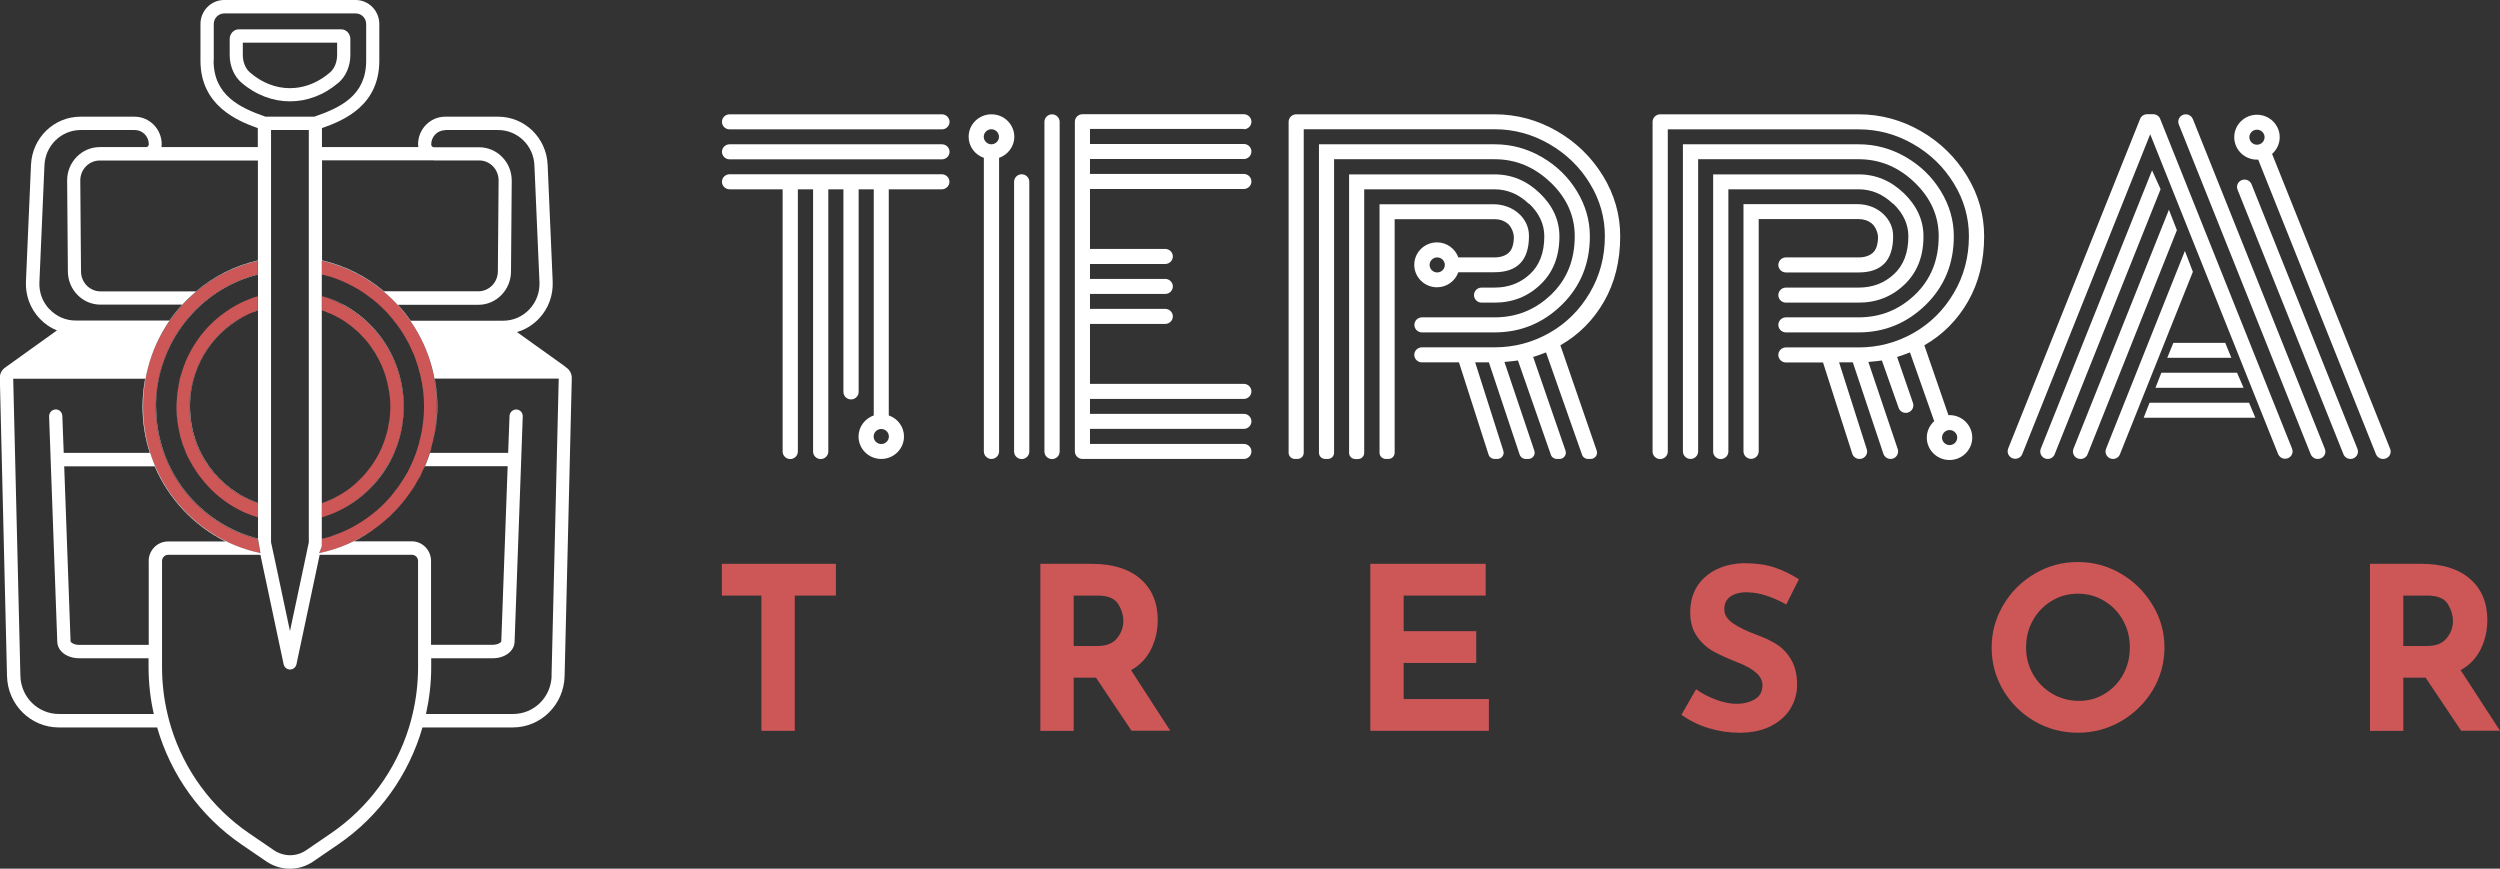<svg width="236" height="82" viewBox="0 0 236 82" fill="none" xmlns="http://www.w3.org/2000/svg">
<rect x="0" y="0" width="236" height="82" fill="#333333" stroke="none"/>
<path d="M88.919 10.792H68.872C68.477 10.792 68.153 11.112 68.153 11.502C68.153 11.892 68.477 12.212 68.872 12.212H88.919C89.314 12.212 89.638 11.892 89.638 11.502C89.638 11.112 89.314 10.792 88.919 10.792Z" fill="white"/>
<path d="M88.919 13.621H68.872C68.477 13.621 68.153 13.941 68.153 14.331C68.153 14.721 68.477 15.041 68.872 15.041H88.919C89.314 15.041 89.638 14.721 89.638 14.331C89.638 13.941 89.314 13.621 88.919 13.621Z" fill="white"/>
<path d="M88.919 16.451H68.872C68.477 16.451 68.153 16.77 68.153 17.16C68.153 17.55 68.477 17.87 68.872 17.87H73.881V42.626C73.881 43.015 74.205 43.335 74.6 43.335C74.994 43.335 75.318 43.015 75.318 42.626V17.87H76.755V42.626C76.755 43.015 77.079 43.335 77.474 43.335C77.868 43.335 78.192 43.015 78.192 42.626V17.87H79.619V36.997C79.619 37.386 79.943 37.706 80.338 37.706C80.732 37.706 81.056 37.386 81.056 36.997V17.87H82.483V39.216C81.653 39.506 81.046 40.286 81.046 41.206C81.046 42.376 82.007 43.325 83.191 43.325C84.375 43.325 85.337 42.376 85.337 41.206C85.337 40.286 84.74 39.506 83.9 39.216V17.87H88.909C89.304 17.87 89.627 17.55 89.627 17.16C89.627 16.77 89.304 16.451 88.909 16.451H88.919ZM83.191 41.916C82.797 41.916 82.473 41.596 82.473 41.206C82.473 40.816 82.797 40.496 83.191 40.496C83.586 40.496 83.91 40.816 83.91 41.206C83.91 41.596 83.586 41.916 83.191 41.916Z" fill="white"/>
<path d="M117.416 12.201C117.811 12.201 118.135 11.882 118.135 11.492C118.135 11.102 117.811 10.782 117.416 10.782H102.186C101.791 10.782 101.467 11.102 101.467 11.492V42.616C101.467 43.005 101.791 43.325 102.186 43.325H117.416C117.811 43.325 118.135 43.005 118.135 42.616C118.135 42.226 117.811 41.906 117.416 41.906H102.894V40.486H117.416C117.811 40.486 118.135 40.166 118.135 39.776C118.135 39.386 117.811 39.066 117.416 39.066H102.894V37.657H117.416C117.811 37.657 118.135 37.337 118.135 36.947C118.135 36.557 117.811 36.237 117.416 36.237H102.894V30.578H109.998C110.393 30.578 110.717 30.258 110.717 29.868C110.717 29.478 110.393 29.158 109.998 29.158H102.894V27.748H109.998C110.393 27.748 110.717 27.428 110.717 27.039C110.717 26.649 110.393 26.329 109.998 26.329H102.894V24.919H109.998C110.393 24.919 110.717 24.599 110.717 24.209C110.717 23.819 110.393 23.499 109.998 23.499H102.894V17.84H117.416C117.811 17.84 118.135 17.52 118.135 17.131C118.135 16.741 117.811 16.421 117.416 16.421H102.894V15.011H117.416C117.811 15.011 118.135 14.691 118.135 14.301C118.135 13.911 117.811 13.591 117.416 13.591H102.894V12.171H117.416V12.201Z" fill="white"/>
<path d="M96.448 16.451C96.053 16.451 95.73 16.77 95.73 17.16V42.626C95.73 43.015 96.053 43.335 96.448 43.335C96.843 43.335 97.166 43.015 97.166 42.626V17.16C97.166 16.77 96.843 16.451 96.448 16.451Z" fill="white"/>
<path d="M99.312 10.792C98.918 10.792 98.594 11.112 98.594 11.502V42.626C98.594 43.016 98.918 43.336 99.312 43.336C99.707 43.336 100.031 43.016 100.031 42.626V11.502C100.031 11.112 99.707 10.792 99.312 10.792Z" fill="white"/>
<path d="M143.444 20.23C142.797 19.6 141.886 19.28 140.975 19.28H130.228V42.736C130.228 43.066 130.491 43.325 130.825 43.325H131.058C131.392 43.325 131.655 43.066 131.655 42.736V20.69H141.076C141.562 20.69 141.977 20.83 142.321 21.1C142.665 21.38 142.918 21.99 142.908 22.43C142.888 23.109 142.726 23.589 142.422 23.859C142.099 24.149 141.653 24.299 141.076 24.299H137.666C137.373 23.479 136.583 22.88 135.652 22.88C134.468 22.88 133.507 23.829 133.507 24.999C133.507 26.169 134.468 27.119 135.652 27.119C136.583 27.119 137.373 26.529 137.666 25.699H141.076C143.252 25.699 144.335 24.559 144.335 22.28C144.335 21.48 144.031 20.79 143.424 20.2L143.444 20.23ZM135.672 25.719C135.278 25.719 134.954 25.399 134.954 25.009C134.954 24.619 135.278 24.299 135.672 24.299C136.067 24.299 136.391 24.619 136.391 25.009C136.391 25.399 136.067 25.719 135.672 25.719Z" fill="white"/>
<path d="M146.966 12.371C145.135 11.322 143.181 10.792 141.097 10.792H122.365C121.97 10.792 121.646 11.112 121.646 11.502V42.736C121.646 43.066 121.91 43.325 122.244 43.325H122.476C122.81 43.325 123.073 43.066 123.073 42.736V12.201H141.087C142.928 12.201 144.649 12.671 146.258 13.601C147.867 14.531 149.142 15.771 150.083 17.32C151.034 18.87 151.5 20.53 151.5 22.299C151.5 24.249 151.024 26.039 150.073 27.648C149.122 29.268 147.847 30.528 146.258 31.428C144.669 32.328 142.949 32.788 141.087 32.788H134.225C133.831 32.788 133.507 33.107 133.507 33.497C133.507 33.887 133.831 34.207 134.225 34.207H137.727L140.52 42.916C140.601 43.166 140.834 43.325 141.087 43.325H141.35C141.755 43.325 142.038 42.936 141.916 42.556L139.255 34.207H140.55L143.455 42.916C143.536 43.156 143.768 43.325 144.021 43.325H144.274C144.679 43.325 144.973 42.936 144.841 42.546L142.018 34.167C142.746 34.097 143.171 34.057 143.293 34.027L146.4 42.926C146.48 43.166 146.713 43.325 146.966 43.325H147.219C147.624 43.325 147.917 42.926 147.786 42.546L144.73 33.697C145.003 33.617 145.408 33.477 145.944 33.267L149.344 42.926C149.425 43.166 149.658 43.325 149.911 43.325H150.164C150.569 43.325 150.862 42.926 150.731 42.546L147.3 32.597C149.041 31.598 150.417 30.218 151.429 28.448C152.441 26.679 152.947 24.629 152.947 22.299C152.947 20.28 152.411 18.39 151.328 16.611C150.245 14.841 148.788 13.421 146.966 12.371Z" fill="white"/>
<path d="M144.355 19.23C145.307 20.14 145.782 21.17 145.782 22.309C145.782 23.859 145.327 25.049 144.416 25.889C143.505 26.729 142.402 27.148 141.087 27.148H139.862C139.467 27.148 139.144 27.468 139.144 27.858C139.144 28.248 139.467 28.568 139.862 28.568H141.087C142.787 28.568 144.234 27.998 145.418 26.859C146.612 25.719 147.209 24.209 147.209 22.319C147.209 20.79 146.592 19.43 145.357 18.24C144.123 17.05 142.696 16.461 141.076 16.461H127.354V42.745C127.354 43.075 127.617 43.335 127.951 43.335H128.184C128.518 43.335 128.781 43.075 128.781 42.745V17.87H141.066C142.291 17.87 143.374 18.33 144.325 19.24L144.355 19.23Z" fill="white"/>
<path d="M146.379 17.221C147.897 18.68 148.656 20.37 148.656 22.299C148.656 24.539 147.917 26.379 146.43 27.808C144.942 29.238 143.171 29.958 141.097 29.958H134.235C133.841 29.958 133.517 30.278 133.517 30.668C133.517 31.058 133.841 31.378 134.235 31.378H141.097C143.546 31.378 145.661 30.508 147.432 28.778C149.203 27.039 150.083 24.889 150.083 22.299C150.083 20.79 149.668 19.37 148.848 18.03C148.029 16.691 146.926 15.621 145.539 14.821C144.153 14.021 142.675 13.621 141.097 13.621H124.51V42.736C124.51 43.066 124.773 43.325 125.107 43.325H125.34C125.674 43.325 125.937 43.066 125.937 42.736V15.031H141.086C143.09 15.031 144.851 15.761 146.369 17.221H146.379Z" fill="white"/>
<path d="M180.736 17.221C182.254 18.68 183.013 20.37 183.013 22.299C183.013 24.539 182.274 26.379 180.787 27.808C179.299 29.238 177.528 29.958 175.454 29.958H168.592C168.198 29.958 167.874 30.278 167.874 30.668C167.874 31.058 168.198 31.378 168.592 31.378H175.454C177.903 31.378 180.018 30.508 181.789 28.778C183.559 27.039 184.44 24.889 184.44 22.299C184.44 20.79 184.025 19.37 183.205 18.03C182.386 16.691 181.283 15.621 179.896 14.821C178.51 14.021 177.032 13.621 175.454 13.621H158.867V42.616C158.867 43.005 159.191 43.325 159.586 43.325C159.98 43.325 160.304 43.005 160.304 42.616V15.031H175.454C177.457 15.031 179.218 15.761 180.736 17.221Z" fill="white"/>
<path d="M184.045 39.186C184.045 39.186 183.974 39.186 183.934 39.196L181.657 32.597C183.397 31.598 184.774 30.218 185.785 28.448C186.797 26.679 187.303 24.629 187.303 22.299C187.303 20.28 186.767 18.39 185.684 16.611C184.601 14.841 183.144 13.421 181.323 12.371C179.491 11.322 177.538 10.792 175.453 10.792H156.721C156.327 10.792 156.003 11.112 156.003 11.502V42.626C156.003 43.016 156.327 43.336 156.721 43.336C157.116 43.336 157.44 43.016 157.44 42.626V12.211H175.453C177.295 12.211 179.015 12.681 180.624 13.611C182.233 14.541 183.509 15.781 184.45 17.331C185.401 18.88 185.866 20.54 185.866 22.309C185.866 24.259 185.391 26.049 184.44 27.659C183.488 29.278 182.213 30.538 180.624 31.438C179.036 32.338 177.315 32.797 175.453 32.797H168.592C168.197 32.797 167.873 33.117 167.873 33.507C167.873 33.897 168.197 34.217 168.592 34.217H172.093L174.856 42.836C174.947 43.126 175.231 43.325 175.534 43.325H175.544C176.03 43.325 176.374 42.866 176.222 42.406L173.611 34.207H174.907L177.791 42.836C177.892 43.126 178.165 43.325 178.469 43.325C178.955 43.325 179.299 42.856 179.147 42.396L176.374 34.167C177.103 34.097 177.528 34.057 177.649 34.027L179.228 38.496C179.329 38.786 179.602 38.976 179.906 38.976C180.392 38.976 180.746 38.496 180.584 38.036L179.086 33.697C179.359 33.617 179.764 33.477 180.301 33.267L182.588 39.756C182.163 40.146 181.889 40.696 181.889 41.306C181.889 42.476 182.851 43.425 184.035 43.425C185.219 43.425 186.18 42.476 186.18 41.306C186.18 40.136 185.219 39.186 184.035 39.186H184.045ZM184.045 42.016C183.65 42.016 183.326 41.696 183.326 41.306C183.326 40.916 183.65 40.596 184.045 40.596C184.44 40.596 184.763 40.916 184.763 41.306C184.763 41.696 184.44 42.016 184.045 42.016Z" fill="white"/>
<path d="M178.722 19.23C179.673 20.14 180.149 21.17 180.149 22.309C180.149 23.859 179.693 25.049 178.783 25.889C177.872 26.729 176.769 27.148 175.453 27.148H168.592C168.197 27.148 167.874 27.468 167.874 27.858C167.874 28.248 168.197 28.568 168.592 28.568H175.453C177.153 28.568 178.601 27.998 179.785 26.859C180.979 25.719 181.576 24.209 181.576 22.319C181.576 20.79 180.958 19.43 179.724 18.24C178.489 17.05 177.062 16.461 175.443 16.461H161.721V42.626C161.721 43.016 162.045 43.335 162.439 43.335C162.834 43.335 163.158 43.016 163.158 42.626V17.87H175.443C176.668 17.87 177.75 18.33 178.702 19.24L178.722 19.23Z" fill="white"/>
<path d="M176.698 21.1C177.042 21.38 177.295 21.99 177.285 22.43C177.265 23.109 177.103 23.589 176.8 23.859C176.476 24.149 176.03 24.299 175.454 24.299H168.592C168.198 24.299 167.874 24.619 167.874 25.009C167.874 25.399 168.198 25.719 168.592 25.719H175.454C177.629 25.719 178.712 24.579 178.712 22.3C178.712 21.5 178.409 20.81 177.801 20.22C177.154 19.59 176.243 19.27 175.332 19.27H164.585V42.606C164.585 42.996 164.909 43.316 165.303 43.316C165.698 43.316 166.022 42.996 166.022 42.606V20.68H175.444C175.929 20.68 176.344 20.82 176.688 21.09L176.698 21.1Z" fill="white"/>
<path d="M205.165 32.368L204.588 33.777H210.64L210.063 32.368H205.165Z" fill="white"/>
<path d="M212.543 17.39C212.431 17.12 212.168 16.951 211.885 16.951C211.379 16.951 211.035 17.451 211.227 17.91L221.225 42.886C221.337 43.156 221.6 43.325 221.883 43.325C222.389 43.325 222.733 42.826 222.541 42.366L212.543 17.39Z" fill="white"/>
<path d="M206.997 11.232C206.886 10.962 206.623 10.792 206.339 10.792C205.833 10.792 205.489 11.292 205.682 11.752L218.129 42.876C218.24 43.145 218.503 43.325 218.787 43.325H218.807C219.313 43.325 219.657 42.826 219.465 42.366L207.007 11.242L206.997 11.232Z" fill="white"/>
<path d="M203.162 16.061L192.647 42.366C192.465 42.825 192.809 43.325 193.305 43.325C193.598 43.325 193.861 43.145 193.963 42.876L203.961 17.86L203.141 16.051L203.162 16.061Z" fill="white"/>
<path d="M203.93 11.232C203.819 10.962 203.556 10.782 203.273 10.782H202.686C202.392 10.782 202.129 10.962 202.028 11.222L189.57 42.346C189.388 42.806 189.732 43.306 190.228 43.306H190.248C190.542 43.306 190.805 43.126 190.906 42.856L202.979 12.671L215.052 42.856C215.163 43.126 215.427 43.306 215.71 43.306C216.216 43.306 216.56 42.806 216.368 42.346L203.92 11.222L203.93 11.232Z" fill="white"/>
<path d="M204.75 19.79L195.734 42.366C195.551 42.826 195.895 43.325 196.391 43.325H196.412C196.705 43.325 196.968 43.145 197.069 42.876L205.499 21.73L204.74 19.78L204.75 19.79Z" fill="white"/>
<path d="M203.475 36.607H211.794L211.176 35.187H204.032L203.475 36.607Z" fill="white"/>
<path d="M206.258 23.679L198.81 42.366C198.628 42.826 198.972 43.325 199.467 43.325C199.761 43.325 200.024 43.146 200.125 42.876L207.007 25.659L206.248 23.669L206.258 23.679Z" fill="white"/>
<path d="M202.918 38.017L202.362 39.436H212.907L212.31 38.017H202.918Z" fill="white"/>
<path d="M93.584 10.792C92.4 10.792 91.439 11.742 91.439 12.911C91.439 13.831 92.036 14.611 92.876 14.901V42.616C92.876 43.005 93.2 43.325 93.594 43.325C93.989 43.325 94.313 43.005 94.313 42.616V14.901C95.143 14.611 95.75 13.831 95.75 12.911C95.75 11.742 94.789 10.792 93.605 10.792H93.584ZM93.584 13.621C93.19 13.621 92.866 13.301 92.866 12.911C92.866 12.521 93.19 12.201 93.584 12.201C93.979 12.201 94.303 12.521 94.303 12.911C94.303 13.301 93.979 13.621 93.584 13.621Z" fill="white"/>
<path d="M225.627 42.366L214.485 14.531C214.921 14.141 215.204 13.581 215.204 12.951C215.204 11.782 214.242 10.832 213.058 10.832C211.874 10.832 210.913 11.782 210.913 12.951C210.913 14.121 211.874 15.071 213.058 15.071C213.099 15.071 213.129 15.071 213.17 15.061L224.291 42.876C224.403 43.146 224.666 43.325 224.949 43.325H224.969C225.475 43.325 225.82 42.826 225.627 42.366ZM213.058 13.661C212.664 13.661 212.34 13.341 212.34 12.951C212.34 12.562 212.664 12.242 213.058 12.242C213.453 12.242 213.777 12.562 213.777 12.951C213.777 13.341 213.453 13.661 213.058 13.661Z" fill="white"/>
<path d="M78.91 53.224V56.223H75.025V68.991H71.877V56.223H68.143V53.224H78.9H78.91Z" fill="#CD5657"/>
<path d="M106.821 68.991L103.461 63.972H101.356V68.991H98.209V53.224H103.046C105.03 53.224 106.568 53.703 107.651 54.643C108.744 55.593 109.29 56.893 109.29 58.533C109.29 59.502 109.088 60.412 108.673 61.262C108.258 62.112 107.631 62.782 106.77 63.262L110.474 68.981H106.811L106.821 68.991ZM101.356 60.982H103.593C104.443 60.982 105.07 60.732 105.455 60.242C105.849 59.752 106.042 59.212 106.042 58.643C106.042 58.073 105.88 57.523 105.546 57.003C105.212 56.483 104.574 56.223 103.613 56.223H101.356V60.982Z" fill="#CD5657"/>
<path d="M140.247 53.224V56.223H132.505V59.582H139.356V62.582H132.505V65.991H140.55V68.991H129.358V53.224H140.247Z" fill="#CD5657"/>
<path d="M164.97 55.903C164.271 55.903 163.735 56.043 163.35 56.313C162.966 56.583 162.774 56.993 162.774 57.533C162.774 58.033 163.057 58.472 163.613 58.852C164.17 59.232 164.909 59.592 165.84 59.932C166.589 60.202 167.236 60.512 167.773 60.862C168.309 61.212 168.754 61.692 169.108 62.312C169.463 62.922 169.645 63.702 169.645 64.651C169.645 65.461 169.432 66.221 169.007 66.911C168.582 67.601 167.955 68.151 167.135 68.561C166.315 68.971 165.324 69.171 164.19 69.171C163.239 69.171 162.288 69.031 161.347 68.751C160.405 68.471 159.535 68.051 158.726 67.481L160.112 65.061C160.658 65.461 161.286 65.791 161.994 66.051C162.703 66.311 163.34 66.441 163.907 66.441C164.575 66.441 165.152 66.301 165.637 66.021C166.133 65.741 166.376 65.291 166.376 64.661C166.376 63.852 165.607 63.142 164.059 62.542C163.148 62.182 162.389 61.842 161.782 61.512C161.175 61.182 160.648 60.712 160.213 60.102C159.768 59.492 159.555 58.712 159.555 57.793C159.555 56.433 160.011 55.343 160.911 54.513C161.812 53.684 163.016 53.234 164.524 53.164C165.708 53.164 166.7 53.294 167.499 53.563C168.299 53.823 169.068 54.203 169.817 54.683L168.623 57.063C167.236 56.303 166.022 55.923 165 55.923L164.97 55.903Z" fill="#CD5657"/>
<path d="M189.105 57.123C189.834 55.883 190.826 54.893 192.08 54.153C193.335 53.413 194.691 53.054 196.149 53.054C197.606 53.054 198.962 53.423 200.217 54.153C201.472 54.893 202.463 55.883 203.212 57.123C203.961 58.363 204.325 59.702 204.325 61.132C204.325 62.562 203.951 63.931 203.212 65.161C202.463 66.391 201.472 67.361 200.217 68.091C198.962 68.811 197.606 69.171 196.149 69.171C194.691 69.171 193.315 68.811 192.07 68.091C190.826 67.371 189.844 66.391 189.105 65.161C188.377 63.931 188.012 62.592 188.012 61.132C188.012 59.672 188.377 58.373 189.105 57.123ZM191.918 63.651C192.364 64.421 192.961 65.031 193.72 65.481C194.479 65.931 195.319 66.161 196.25 66.161C197.181 66.161 197.96 65.931 198.699 65.481C199.437 65.031 200.014 64.421 200.429 63.661C200.844 62.902 201.057 62.052 201.057 61.122C201.057 60.192 200.844 59.322 200.409 58.553C199.974 57.783 199.387 57.173 198.638 56.723C197.889 56.273 197.069 56.043 196.159 56.043C195.248 56.043 194.418 56.273 193.679 56.723C192.93 57.173 192.343 57.783 191.908 58.553C191.473 59.322 191.261 60.182 191.261 61.122C191.261 62.062 191.483 62.882 191.918 63.651Z" fill="#CD5657"/>
<path d="M232.337 68.991L228.977 63.972H226.872V68.991H223.725V53.224H228.562C230.546 53.224 232.084 53.703 233.167 54.643C234.26 55.593 234.806 56.893 234.806 58.533C234.806 59.502 234.604 60.412 234.189 61.262C233.774 62.112 233.147 62.782 232.286 63.262L236 68.981H232.337V68.991ZM226.872 60.982H229.109C229.959 60.982 230.586 60.732 230.971 60.242C231.366 59.752 231.558 59.212 231.558 58.643C231.558 58.073 231.386 57.523 231.062 57.003C230.728 56.483 230.09 56.223 229.129 56.223H226.872V60.982Z" fill="#CD5657"/>
<g clip-path="url(#clip0_45_40)">
<path d="M30.731 29.406C30.916 29.477 31.093 29.547 31.271 29.625C31.093 29.547 30.916 29.469 30.731 29.406Z" fill="white"/>
<path d="M33.235 30.846C33.389 30.971 33.535 31.096 33.682 31.229C33.535 31.096 33.389 30.963 33.235 30.846Z" fill="white"/>
<path d="M32.534 30.337C32.68 30.439 32.826 30.541 32.973 30.65C32.826 30.541 32.688 30.439 32.534 30.337Z" fill="white"/>
<path d="M33.874 31.409C34.028 31.558 34.182 31.714 34.321 31.871C34.174 31.714 34.028 31.558 33.874 31.409Z" fill="white"/>
<path d="M16.975 35.743C16.952 35.829 16.945 35.915 16.929 36.009C16.991 35.743 17.052 35.485 17.13 35.227C17.076 35.399 17.022 35.571 16.975 35.751V35.743Z" fill="white"/>
<path d="M22.814 29.978C22.814 29.978 22.884 29.939 22.915 29.923C22.876 29.939 22.845 29.962 22.814 29.978Z" fill="white"/>
<path d="M23.669 29.555C23.669 29.555 23.731 29.531 23.762 29.516C23.731 29.531 23.7 29.539 23.669 29.555Z" fill="white"/>
<path d="M18.092 32.974C18.169 32.833 18.254 32.7 18.339 32.559C18.254 32.692 18.169 32.833 18.092 32.974Z" fill="white"/>
<path d="M36.524 40.859C36.462 41.102 36.385 41.344 36.3 41.587C36.385 41.352 36.454 41.109 36.524 40.859Z" fill="white"/>
<path d="M35.784 42.815C35.715 42.956 35.638 43.089 35.553 43.23C35.63 43.097 35.707 42.956 35.784 42.815Z" fill="white"/>
<path d="M34.282 44.958C34.09 45.162 33.897 45.357 33.69 45.545C33.897 45.357 34.098 45.162 34.282 44.958Z" fill="white"/>
<path d="M36.739 39.788C36.701 40.046 36.662 40.296 36.601 40.538C36.654 40.288 36.701 40.038 36.739 39.788Z" fill="white"/>
<path d="M35.461 33.396C35.592 33.615 35.723 33.85 35.838 34.084C35.723 33.85 35.6 33.623 35.461 33.396Z" fill="white"/>
<path d="M34.991 32.692C35.137 32.888 35.276 33.091 35.399 33.302C35.268 33.091 35.129 32.888 34.991 32.692Z" fill="white"/>
<path d="M36.77 37.214C36.785 37.323 36.793 37.433 36.809 37.542C36.801 37.433 36.785 37.323 36.77 37.214Z" fill="white"/>
<path d="M23.454 48.518C23.454 48.518 23.407 48.502 23.384 48.494C23.407 48.502 23.431 48.51 23.454 48.518Z" fill="white"/>
<path d="M39.82 40.804C39.789 40.977 39.743 41.149 39.705 41.321C39.743 41.149 39.782 40.977 39.82 40.804Z" fill="white"/>
<path d="M39.551 41.947C39.497 42.134 39.443 42.314 39.381 42.502C39.443 42.322 39.497 42.134 39.551 41.947Z" fill="white"/>
<path d="M39.989 39.615C39.974 39.764 39.951 39.905 39.935 40.046C39.951 39.905 39.982 39.756 39.989 39.615Z" fill="white"/>
<path d="M37.486 46.132C37.325 46.351 37.155 46.562 36.986 46.773C37.163 46.57 37.325 46.351 37.486 46.132Z" fill="white"/>
<path d="M38.642 44.286C38.58 44.403 38.526 44.52 38.457 44.638C38.519 44.52 38.58 44.403 38.642 44.286Z" fill="white"/>
<path d="M35.607 48.166C35.43 48.322 35.245 48.463 35.053 48.612C35.238 48.463 35.422 48.322 35.607 48.166Z" fill="white"/>
<path d="M34.29 27.607C34.444 27.709 34.598 27.818 34.745 27.928C34.59 27.818 34.444 27.709 34.29 27.607Z" fill="white"/>
<path d="M38.773 32.77C38.888 33.013 39.004 33.255 39.104 33.498C39.004 33.248 38.888 33.005 38.773 32.77Z" fill="white"/>
<path d="M33.343 27.044C33.466 27.106 33.574 27.185 33.697 27.247C33.581 27.177 33.466 27.106 33.343 27.044Z" fill="white"/>
<path d="M36.007 28.984C36.169 29.133 36.323 29.281 36.477 29.446C36.323 29.289 36.169 29.14 36.007 28.984Z" fill="white"/>
<path d="M38.218 31.745C38.349 31.972 38.488 32.199 38.603 32.434C38.48 32.199 38.349 31.972 38.218 31.745Z" fill="white"/>
<path d="M20.897 47.048C20.897 47.048 20.827 46.993 20.796 46.969C20.827 46.993 20.866 47.024 20.897 47.048Z" fill="white"/>
<path d="M19.449 45.695C19.449 45.695 19.379 45.616 19.348 45.576C19.379 45.616 19.418 45.655 19.449 45.695Z" fill="white"/>
<path d="M20.142 46.399C20.142 46.399 20.072 46.336 20.041 46.304C20.072 46.336 20.111 46.367 20.142 46.399Z" fill="white"/>
<path d="M17.422 42.392C17.322 42.142 17.23 41.892 17.145 41.634C17.222 41.892 17.322 42.142 17.422 42.392Z" fill="white"/>
<path d="M16.729 37.222C16.752 37.002 16.791 36.791 16.829 36.572C16.791 36.783 16.752 37.002 16.729 37.222Z" fill="white"/>
<path d="M18.208 44.012C18.208 44.012 18.262 44.082 18.285 44.121C18.223 44.028 18.169 43.926 18.108 43.824C18.146 43.887 18.177 43.949 18.208 44.004V44.012Z" fill="white"/>
<path d="M17.553 42.752C17.661 43.003 17.777 43.237 17.908 43.472C17.769 43.206 17.638 42.94 17.523 42.666C17.538 42.698 17.546 42.729 17.553 42.752Z" fill="white"/>
<path d="M31.255 50.638C31.163 50.669 31.07 50.693 30.97 50.724C31.063 50.693 31.163 50.669 31.255 50.638Z" fill="white"/>
<path d="M32.449 50.176C32.349 50.223 32.241 50.262 32.141 50.309C32.241 50.27 32.349 50.223 32.449 50.176Z" fill="white"/>
<path d="M33.774 49.488C33.612 49.582 33.45 49.684 33.281 49.77C33.45 49.684 33.604 49.582 33.774 49.488Z" fill="white"/>
<path d="M32.703 46.343C32.426 46.539 32.133 46.711 31.833 46.875C32.133 46.711 32.418 46.539 32.703 46.343Z" fill="white"/>
<path d="M21.713 47.619C21.713 47.619 21.636 47.572 21.605 47.548C21.643 47.572 21.682 47.595 21.713 47.619Z" fill="white"/>
<path d="M22.576 48.111C22.576 48.111 22.506 48.08 22.467 48.056C22.498 48.072 22.537 48.088 22.576 48.111Z" fill="white"/>
<path d="M31.086 26.09C31.086 26.09 31.156 26.105 31.187 26.12C31.156 26.113 31.117 26.097 31.086 26.09Z" fill="white"/>
<path d="M37.687 45.858C37.956 45.475 38.21 45.076 38.441 44.661C38.257 44.998 38.056 45.318 37.841 45.639C37.787 45.717 37.733 45.788 37.687 45.866V45.858Z" fill="white"/>
<path d="M38.033 31.433C37.648 30.83 37.217 30.267 36.747 29.735C36.901 29.907 37.063 30.087 37.209 30.267C37.502 30.635 37.779 31.026 38.033 31.425V31.433Z" fill="white"/>
<path d="M39.982 37.018C39.866 35.899 39.597 34.836 39.219 33.819C39.45 34.444 39.651 35.078 39.789 35.743C39.874 36.157 39.943 36.58 39.989 37.01L39.982 37.018Z" fill="white"/>
<path d="M36.709 36.768C36.601 36.126 36.431 35.508 36.208 34.922C36.308 35.188 36.401 35.461 36.478 35.743C36.57 36.079 36.647 36.424 36.701 36.768H36.709Z" fill="white"/>
<path d="M16.698 37.699C16.683 37.926 16.66 38.153 16.66 38.387C16.66 39.514 16.837 40.593 17.145 41.618C16.837 40.601 16.667 39.514 16.667 38.387C16.667 38.153 16.691 37.926 16.698 37.699Z" fill="white"/>
<path d="M32.973 30.642C33.058 30.705 33.15 30.775 33.235 30.838C33.15 30.768 33.066 30.705 32.973 30.642Z" fill="white"/>
<path d="M17.93 38.387C17.93 34.765 19.902 31.613 22.821 29.977C22.652 30.071 22.467 30.165 22.305 30.267C20.372 31.519 18.924 33.459 18.277 35.743C18.038 36.588 17.907 37.472 17.907 38.387C17.907 39.96 18.277 41.438 18.939 42.745C19.163 43.183 19.417 43.605 19.702 44.004C20.564 45.209 21.689 46.21 22.998 46.906C23.437 47.141 23.892 47.337 24.362 47.501V47.477C20.626 46.187 17.938 42.612 17.938 38.387H17.93Z" fill="white"/>
<path d="M19.348 45.576C19.17 45.365 18.993 45.154 18.831 44.927C18.993 45.146 19.17 45.365 19.348 45.576Z" fill="white"/>
<path d="M20.257 30.275C20.904 29.688 21.62 29.18 22.39 28.773C23.014 28.444 23.661 28.163 24.346 27.959C22.09 28.64 20.149 30.048 18.778 31.918C19.217 31.323 19.71 30.776 20.249 30.283L20.257 30.275Z" fill="white"/>
<path d="M31.27 29.633C31.394 29.688 31.525 29.751 31.648 29.813C31.525 29.751 31.401 29.688 31.27 29.633Z" fill="white"/>
<path d="M23.453 48.518C23.746 48.635 24.046 48.745 24.347 48.831C24.038 48.737 23.746 48.635 23.453 48.518Z" fill="white"/>
<path d="M32.449 30.275C32.395 30.244 32.342 30.212 32.288 30.181C32.372 30.236 32.457 30.283 32.542 30.337C32.511 30.314 32.488 30.298 32.457 30.275H32.449Z" fill="white"/>
<path d="M24.347 29.273C24.146 29.344 23.954 29.43 23.761 29.516C23.954 29.438 24.146 29.367 24.347 29.297V29.273Z" fill="white"/>
<path d="M16.829 36.572C16.86 36.384 16.891 36.189 16.937 36.001C16.898 36.189 16.868 36.377 16.829 36.572Z" fill="white"/>
<path d="M17.129 35.228C17.129 35.228 17.153 35.157 17.16 35.125C17.153 35.157 17.137 35.196 17.129 35.228Z" fill="white"/>
<path d="M17.523 42.666C17.484 42.58 17.453 42.486 17.422 42.392C17.461 42.486 17.484 42.58 17.523 42.666Z" fill="white"/>
<path d="M18.716 44.779C18.562 44.567 18.423 44.348 18.285 44.129C18.423 44.356 18.562 44.567 18.716 44.779Z" fill="white"/>
<path d="M36.847 38.395C36.847 38.113 36.832 37.832 36.809 37.55C36.832 37.832 36.847 38.105 36.847 38.395Z" fill="white"/>
<path d="M22.921 29.923C23.168 29.79 23.414 29.665 23.676 29.555C23.422 29.665 23.168 29.79 22.921 29.923Z" fill="white"/>
<path d="M17.9 33.326C17.962 33.208 18.031 33.091 18.093 32.974C18.023 33.091 17.962 33.208 17.9 33.326Z" fill="white"/>
<path d="M21.605 47.556C21.358 47.399 21.127 47.227 20.896 47.047C21.127 47.227 21.358 47.391 21.605 47.556Z" fill="white"/>
<path d="M36.785 39.474C36.77 39.576 36.755 39.678 36.739 39.787C36.755 39.686 36.778 39.584 36.785 39.474Z" fill="white"/>
<path d="M35.815 42.752C35.838 42.713 35.846 42.666 35.869 42.627C35.838 42.69 35.807 42.752 35.776 42.815C35.784 42.791 35.8 42.768 35.815 42.752Z" fill="white"/>
<path d="M31.833 46.867C31.379 47.117 30.893 47.321 30.4 47.493V47.509C30.87 47.344 31.325 47.149 31.764 46.914C31.787 46.898 31.81 46.883 31.833 46.867Z" fill="white"/>
<path d="M36.601 40.538C36.578 40.648 36.547 40.75 36.516 40.859C36.547 40.75 36.57 40.648 36.601 40.538Z" fill="white"/>
<path d="M36.3 41.587C36.27 41.681 36.239 41.767 36.2 41.861C36.231 41.767 36.27 41.681 36.3 41.587Z" fill="white"/>
<path d="M30.732 29.406C30.616 29.36 30.516 29.305 30.4 29.266V29.281C30.516 29.32 30.624 29.36 30.732 29.406Z" fill="white"/>
<path d="M32.742 46.304C32.742 46.304 32.711 46.327 32.696 46.335C32.711 46.327 32.727 46.312 32.742 46.304Z" fill="white"/>
<path d="M35.553 43.23C35.491 43.331 35.438 43.433 35.368 43.535C35.43 43.433 35.491 43.331 35.553 43.23Z" fill="white"/>
<path d="M35.06 44.012C35.06 44.012 35.099 43.957 35.114 43.926C35.068 43.988 35.022 44.051 34.976 44.114C34.999 44.082 35.029 44.051 35.06 44.012Z" fill="white"/>
<path d="M20.796 46.969C20.572 46.789 20.349 46.601 20.141 46.398C20.349 46.593 20.572 46.789 20.796 46.969Z" fill="white"/>
<path d="M36.192 34.898C36.192 34.898 36.192 34.916 36.201 34.924C36.201 34.916 36.201 34.907 36.192 34.898Z" fill="white"/>
<path d="M35.407 33.302C35.407 33.302 35.446 33.365 35.461 33.397C35.446 33.365 35.422 33.334 35.407 33.302Z" fill="white"/>
<path d="M23.384 48.487C23.107 48.369 22.837 48.244 22.567 48.111C22.829 48.244 23.107 48.377 23.384 48.487Z" fill="white"/>
<path d="M35.838 34.084C35.838 34.084 35.853 34.124 35.869 34.148C35.861 34.124 35.853 34.108 35.838 34.084Z" fill="white"/>
<path d="M36.709 36.768C36.732 36.916 36.755 37.065 36.778 37.214C36.762 37.065 36.739 36.916 36.709 36.768Z" fill="white"/>
<path d="M32.357 28.765C33.127 29.18 33.843 29.688 34.49 30.267C36.069 31.698 37.24 33.592 37.771 35.743C37.979 36.588 38.095 37.48 38.095 38.387C38.095 39.936 37.771 41.415 37.194 42.745C37.001 43.183 36.785 43.597 36.539 44.004C35.168 46.304 32.988 48.048 30.4 48.823C34.852 47.509 38.11 43.339 38.11 38.379C38.11 33.42 34.852 29.25 30.4 27.928C31.086 28.139 31.733 28.421 32.357 28.749V28.765Z" fill="white"/>
<path d="M36.539 44.012C36.778 43.605 37.001 43.191 37.194 42.752C37.772 41.415 38.095 39.944 38.095 38.395C38.095 37.48 37.98 36.596 37.772 35.751C37.24 33.6 36.077 31.706 34.49 30.275C33.843 29.688 33.127 29.18 32.357 28.773C31.733 28.444 31.086 28.163 30.401 27.959V29.281C30.516 29.32 30.624 29.375 30.732 29.422C30.917 29.492 31.094 29.563 31.271 29.641C31.394 29.696 31.525 29.759 31.648 29.821C31.864 29.931 32.08 30.056 32.288 30.181C32.342 30.212 32.403 30.244 32.449 30.275C32.48 30.291 32.503 30.314 32.534 30.337C32.68 30.439 32.827 30.541 32.973 30.65C33.058 30.713 33.15 30.776 33.235 30.846C33.389 30.971 33.535 31.096 33.682 31.229C33.743 31.292 33.813 31.347 33.874 31.409C34.028 31.558 34.175 31.714 34.321 31.871C34.367 31.925 34.413 31.972 34.46 32.027C34.614 32.199 34.76 32.379 34.899 32.567C34.929 32.606 34.96 32.653 34.991 32.692C35.137 32.888 35.276 33.091 35.399 33.302C35.422 33.334 35.438 33.365 35.453 33.396C35.584 33.623 35.715 33.85 35.831 34.085C35.838 34.108 35.846 34.124 35.861 34.147C35.985 34.398 36.093 34.648 36.193 34.906C36.193 34.914 36.193 34.922 36.2 34.929C36.424 35.516 36.593 36.134 36.701 36.776C36.724 36.924 36.747 37.073 36.77 37.222C36.786 37.331 36.793 37.441 36.809 37.55C36.832 37.832 36.847 38.106 36.847 38.395C36.847 38.763 36.824 39.123 36.786 39.475C36.77 39.576 36.755 39.678 36.739 39.788C36.701 40.046 36.662 40.296 36.601 40.538C36.578 40.648 36.547 40.75 36.516 40.859C36.455 41.102 36.377 41.344 36.293 41.587C36.262 41.681 36.231 41.767 36.193 41.861C36.093 42.127 35.985 42.377 35.861 42.627C35.838 42.666 35.831 42.713 35.807 42.752C35.8 42.776 35.784 42.799 35.769 42.815C35.7 42.956 35.623 43.089 35.538 43.23C35.476 43.331 35.422 43.433 35.353 43.535C35.268 43.668 35.184 43.801 35.091 43.934C35.076 43.957 35.053 43.988 35.037 44.02C35.014 44.059 34.983 44.082 34.953 44.121C34.783 44.348 34.606 44.575 34.421 44.786C34.367 44.849 34.313 44.904 34.259 44.966C34.067 45.17 33.874 45.365 33.666 45.553C33.612 45.6 33.558 45.655 33.505 45.702C33.258 45.921 32.996 46.124 32.727 46.312C32.711 46.32 32.696 46.335 32.68 46.343C32.403 46.539 32.11 46.711 31.81 46.875C31.787 46.891 31.764 46.906 31.741 46.922C31.302 47.157 30.847 47.352 30.377 47.517V48.839C32.965 48.064 35.145 46.32 36.516 44.02L36.539 44.012Z" fill="#CD5657"/>
<path d="M24.347 47.485V47.509C23.877 47.344 23.422 47.149 22.983 46.914C21.674 46.218 20.549 45.217 19.687 44.012C19.402 43.613 19.148 43.191 18.924 42.752C18.262 41.446 17.892 39.96 17.892 38.395C17.892 37.48 18.023 36.588 18.262 35.751C18.909 33.467 20.357 31.526 22.29 30.275C22.459 30.165 22.637 30.079 22.806 29.985C22.837 29.97 22.875 29.946 22.906 29.931C23.153 29.798 23.399 29.672 23.661 29.563C23.692 29.547 23.723 29.54 23.753 29.524C23.946 29.446 24.139 29.352 24.339 29.281V29.305V27.959C23.653 28.163 23.006 28.444 22.383 28.773C21.612 29.187 20.896 29.696 20.249 30.275C19.702 30.768 19.209 31.315 18.778 31.91C18.724 31.98 18.67 32.051 18.624 32.121C18.524 32.262 18.431 32.41 18.339 32.559C18.254 32.692 18.169 32.833 18.092 32.974C18.023 33.091 17.961 33.208 17.9 33.326C17.761 33.592 17.63 33.858 17.515 34.139C17.515 34.139 17.515 34.147 17.515 34.155C17.384 34.468 17.268 34.789 17.168 35.117C17.16 35.148 17.145 35.188 17.137 35.219C17.06 35.477 16.999 35.735 16.937 36.001C16.898 36.189 16.868 36.377 16.829 36.572C16.791 36.783 16.752 37.002 16.729 37.222C16.714 37.378 16.714 37.542 16.698 37.699C16.683 37.926 16.668 38.153 16.668 38.387C16.668 39.514 16.837 40.593 17.145 41.618C17.145 41.618 17.145 41.618 17.145 41.626C17.222 41.884 17.322 42.134 17.422 42.385C17.461 42.479 17.484 42.572 17.522 42.658C17.638 42.932 17.769 43.206 17.907 43.464C17.969 43.582 18.038 43.707 18.108 43.824C18.162 43.926 18.223 44.02 18.285 44.121C18.424 44.34 18.562 44.559 18.716 44.771C18.755 44.825 18.793 44.872 18.832 44.927C18.994 45.146 19.171 45.365 19.348 45.577C19.379 45.616 19.417 45.655 19.448 45.694C19.64 45.905 19.833 46.116 20.041 46.312C20.072 46.343 20.11 46.374 20.141 46.406C20.349 46.601 20.573 46.797 20.796 46.977C20.827 47 20.865 47.032 20.896 47.055C21.127 47.235 21.358 47.399 21.605 47.563C21.643 47.587 21.682 47.61 21.712 47.634C21.959 47.79 22.205 47.939 22.467 48.072C22.498 48.088 22.537 48.103 22.575 48.127C22.837 48.26 23.114 48.393 23.392 48.502C23.415 48.51 23.438 48.518 23.461 48.526C23.753 48.643 24.054 48.753 24.354 48.839V47.493L24.347 47.485Z" fill="#CD5657"/>
<path d="M31.425 50.591C31.671 50.505 31.902 50.411 32.141 50.309C31.848 50.427 31.556 50.536 31.255 50.638C31.309 50.622 31.371 50.607 31.425 50.591Z" fill="white"/>
<path d="M35.053 48.612C34.945 48.69 34.844 48.776 34.729 48.854C34.837 48.776 34.945 48.69 35.053 48.612Z" fill="white"/>
<path d="M14.726 38.387C14.726 32.348 18.832 27.294 24.354 25.91V25.878C23.014 26.215 21.751 26.77 20.619 27.498C20.033 27.873 19.486 28.296 18.97 28.757C18.454 29.219 17.984 29.719 17.553 30.259C16.298 31.824 15.396 33.686 14.98 35.735C14.803 36.588 14.711 37.472 14.711 38.379C14.711 39.913 14.973 41.376 15.458 42.737C15.612 43.167 15.789 43.589 15.982 43.996C17.515 47.18 20.295 49.636 23.676 50.685C23.9 50.755 24.131 50.818 24.362 50.88V50.849C18.839 49.464 14.734 44.411 14.734 38.371L14.726 38.387Z" fill="white"/>
<path d="M33.289 49.77C33.019 49.918 32.734 50.051 32.449 50.176C32.734 50.051 33.011 49.91 33.289 49.77Z" fill="white"/>
<path d="M38.079 31.503C38.079 31.503 38.049 31.456 38.033 31.433C38.095 31.534 38.156 31.644 38.218 31.745C38.172 31.667 38.126 31.581 38.079 31.503Z" fill="white"/>
<path d="M38.611 32.434C38.665 32.543 38.719 32.661 38.773 32.778C38.719 32.669 38.672 32.551 38.611 32.434Z" fill="white"/>
<path d="M35.784 28.765C35.738 28.726 35.692 28.695 35.653 28.655C35.777 28.765 35.892 28.874 36.008 28.984C35.931 28.914 35.861 28.835 35.784 28.765Z" fill="white"/>
<path d="M39.104 33.506C39.142 33.607 39.181 33.717 39.219 33.819C39.181 33.717 39.15 33.607 39.104 33.506Z" fill="white"/>
<path d="M31.186 26.113C31.941 26.355 32.657 26.668 33.343 27.036C32.657 26.66 31.933 26.355 31.186 26.113Z" fill="white"/>
<path d="M34.745 27.936C34.891 28.045 35.037 28.155 35.184 28.264C35.037 28.147 34.899 28.037 34.745 27.936Z" fill="white"/>
<path d="M34.136 27.506C33.989 27.412 33.843 27.333 33.697 27.247C33.897 27.365 34.097 27.482 34.282 27.607C34.228 27.576 34.182 27.537 34.136 27.506Z" fill="white"/>
<path d="M39.936 40.053C39.905 40.304 39.867 40.562 39.82 40.812C39.867 40.562 39.905 40.312 39.936 40.053Z" fill="white"/>
<path d="M37.579 46.014C37.617 45.968 37.648 45.913 37.687 45.858C37.625 45.952 37.556 46.038 37.486 46.124C37.517 46.085 37.548 46.046 37.579 46.007V46.014Z" fill="white"/>
<path d="M38.459 44.638C38.459 44.647 38.45 44.655 38.441 44.664C38.441 44.664 38.45 44.647 38.459 44.638Z" fill="white"/>
<path d="M36.987 46.773C36.987 46.773 36.955 46.813 36.94 46.829C36.955 46.813 36.971 46.789 36.987 46.773Z" fill="white"/>
<path d="M39.712 41.329C39.666 41.54 39.612 41.743 39.558 41.954C39.62 41.751 39.666 41.54 39.712 41.329Z" fill="white"/>
<path d="M35.685 48.095C35.685 48.095 35.63 48.151 35.599 48.174C35.63 48.151 35.654 48.119 35.685 48.095Z" fill="white"/>
<path d="M38.78 44.012C38.811 43.949 38.834 43.887 38.857 43.824C38.788 43.981 38.719 44.129 38.642 44.286C38.688 44.192 38.734 44.106 38.78 44.02V44.012Z" fill="white"/>
<path d="M39.304 42.752C39.335 42.674 39.351 42.588 39.381 42.502C39.327 42.658 39.273 42.815 39.212 42.971C39.243 42.893 39.281 42.823 39.304 42.745V42.752Z" fill="white"/>
<path d="M31.086 26.09C30.863 26.019 30.631 25.949 30.4 25.886V25.91C30.631 25.964 30.863 26.019 31.086 26.09Z" fill="white"/>
<path d="M30.4 50.896C30.593 50.849 30.785 50.779 30.978 50.724C30.785 50.779 30.593 50.826 30.4 50.873V50.896Z" fill="white"/>
<path d="M24.346 50.865V50.896C24.115 50.841 23.884 50.771 23.661 50.7C20.28 49.644 17.491 47.196 15.966 44.012C15.774 43.605 15.597 43.183 15.443 42.752C14.957 41.391 14.696 39.92 14.696 38.395C14.696 37.487 14.788 36.603 14.965 35.751C15.389 33.709 16.29 31.839 17.538 30.275C17.969 29.735 18.447 29.234 18.955 28.773C19.471 28.311 20.018 27.889 20.603 27.513C21.743 26.786 22.998 26.23 24.339 25.894V25.925V24.642C18.131 26.05 13.486 31.667 13.486 38.403C13.486 45.138 18.246 50.904 24.57 52.226L24.339 50.912V50.88L24.346 50.865Z" fill="#CD5657"/>
<path d="M31.086 26.09C31.086 26.09 31.155 26.105 31.186 26.121C31.941 26.363 32.665 26.668 33.343 27.044C33.466 27.107 33.574 27.185 33.697 27.247C33.843 27.333 33.997 27.412 34.136 27.505C34.19 27.537 34.236 27.576 34.282 27.607C34.436 27.709 34.59 27.818 34.736 27.928C34.883 28.037 35.029 28.147 35.176 28.256C35.337 28.382 35.491 28.515 35.645 28.648C35.692 28.687 35.738 28.718 35.776 28.757C35.853 28.828 35.923 28.906 36 28.976C36.161 29.125 36.316 29.273 36.469 29.438C36.562 29.532 36.647 29.633 36.731 29.735C37.201 30.259 37.64 30.83 38.018 31.433C38.033 31.456 38.048 31.48 38.064 31.503C38.11 31.581 38.156 31.667 38.203 31.745C38.334 31.972 38.472 32.199 38.588 32.434C38.642 32.543 38.696 32.661 38.749 32.778C38.865 33.021 38.98 33.263 39.081 33.506C39.119 33.607 39.158 33.717 39.196 33.819C39.574 34.828 39.843 35.899 39.959 37.018C39.959 37.026 39.959 37.042 39.959 37.049C40.005 37.48 40.028 37.918 40.028 38.364C40.028 38.371 40.028 38.379 40.028 38.387C40.028 38.802 40.005 39.209 39.966 39.615C39.951 39.764 39.928 39.905 39.912 40.046C39.882 40.296 39.843 40.554 39.797 40.804C39.766 40.977 39.72 41.149 39.681 41.321C39.635 41.532 39.581 41.735 39.527 41.947C39.473 42.134 39.419 42.314 39.358 42.502C39.327 42.58 39.312 42.666 39.281 42.752C39.25 42.831 39.219 42.901 39.188 42.979C39.081 43.269 38.965 43.55 38.834 43.832C38.803 43.895 38.788 43.957 38.757 44.02C38.711 44.114 38.665 44.2 38.618 44.286C38.557 44.403 38.503 44.52 38.434 44.638C38.434 44.638 38.426 44.653 38.418 44.661C38.187 45.076 37.933 45.475 37.663 45.858C37.625 45.913 37.594 45.96 37.556 46.014C37.525 46.054 37.494 46.093 37.463 46.132C37.301 46.351 37.132 46.562 36.962 46.773C36.947 46.789 36.932 46.812 36.916 46.828C36.531 47.282 36.115 47.704 35.669 48.095C35.638 48.119 35.615 48.15 35.584 48.174C35.407 48.33 35.222 48.471 35.029 48.62C34.921 48.698 34.821 48.784 34.706 48.862C34.536 48.987 34.359 49.105 34.182 49.222C34.043 49.316 33.897 49.402 33.751 49.488C33.589 49.582 33.427 49.683 33.258 49.77C32.988 49.918 32.703 50.051 32.418 50.176C32.318 50.223 32.21 50.262 32.11 50.309C31.871 50.403 31.64 50.505 31.394 50.591C31.34 50.607 31.278 50.622 31.224 50.638C31.132 50.669 31.04 50.693 30.939 50.724C30.747 50.786 30.562 50.849 30.362 50.896V51.577L30.115 52.218C36.462 50.912 41.237 45.224 41.237 38.395C41.237 31.566 36.577 26.027 30.354 24.627V25.886C30.585 25.941 30.808 26.019 31.04 26.09H31.086Z" fill="#CD5657"/>
<path d="M25.849 52.406L25.864 52.445L26.927 57.475L25.849 52.406Z" fill="white"/>
<path d="M27.82 57.475L28.891 52.445L28.899 52.414L27.82 57.475Z" fill="white"/>
<path d="M25.764 52.007L25.841 52.367L25.848 52.406L25.764 52.007Z" fill="white"/>
<path d="M28.898 52.414L28.906 52.367L28.983 52.007L28.898 52.414Z" fill="white"/>
<path d="M25.849 52.406L26.927 57.475L27.374 59.572L25.849 52.406Z" fill="white"/>
<path d="M28.899 52.414L27.373 59.572L27.82 57.475L28.899 52.414Z" fill="white"/>
<path d="M27.373 59.572L27.82 57.475L27.373 59.572Z" fill="white"/>
<path d="M26.927 57.475L27.373 59.572L26.927 57.475Z" fill="white"/>
<path d="M27.374 9.567C28.983 9.567 30.585 8.981 31.964 7.799C32.657 7.205 33.073 6.227 33.073 5.194V3.692C33.073 3.184 32.688 2.769 32.218 2.769H22.537C22.067 2.769 21.682 3.184 21.682 3.692V5.194C21.682 6.227 22.098 7.205 22.791 7.799C24.162 8.981 25.771 9.567 27.381 9.567H27.374ZM22.922 5.194V4.029H31.825V5.194C31.825 5.852 31.571 6.485 31.155 6.837C30.146 7.706 29.014 8.191 27.866 8.3C27.705 8.316 27.535 8.324 27.374 8.324C26.056 8.324 24.739 7.831 23.592 6.837C23.176 6.477 22.922 5.867 22.922 5.194Z" fill="white"/>
<path d="M35.461 49.863C35.715 49.676 35.969 49.48 36.216 49.269C35.969 49.472 35.723 49.676 35.461 49.863Z" fill="white"/>
<path d="M53.383 34.624L48.801 31.346C49.586 31.12 50.295 30.689 50.88 30.071C51.774 29.125 52.228 27.889 52.174 26.582L51.697 15.56C51.589 13.009 49.532 11.015 47.021 11.015H42.03C40.613 11.015 39.466 12.188 39.466 13.62C39.466 13.714 39.473 13.8 39.489 13.886H30.392V12.094C32.495 11.359 35.807 9.943 35.807 5.726V2.269C35.807 1.017 34.806 0 33.573 0H21.157C19.925 0 18.924 1.017 18.924 2.269V5.726C18.924 9.927 22.336 11.39 24.338 12.094V13.886H15.242C15.258 13.8 15.265 13.706 15.265 13.62C15.265 12.18 14.11 11.015 12.7 11.015H7.602C5.091 11.015 3.042 13.009 2.926 15.56L2.449 26.582C2.395 27.889 2.849 29.125 3.743 30.071C4.213 30.572 4.767 30.948 5.376 31.19L0.5 34.687C0.177 34.906 -0.031 35.274 -0.016 35.696L0.662 63.819C0.724 66.518 2.896 68.67 5.553 68.67H14.834C16.12 73.129 18.901 77.056 22.798 79.716L25.132 81.312C25.81 81.773 26.58 82.008 27.358 82.008C28.136 82.008 28.906 81.781 29.584 81.312L31.917 79.716C35.815 77.056 38.595 73.129 39.882 68.67H48.408C51.065 68.67 53.237 66.518 53.299 63.819L53.977 35.696C53.984 35.234 53.73 34.836 53.36 34.632L53.383 34.624ZM42.03 12.274H47.021C48.862 12.274 50.372 13.737 50.449 15.607L50.926 26.629C50.965 27.591 50.634 28.499 49.979 29.195C49.324 29.891 48.446 30.275 47.499 30.275H38.765C38.395 29.743 37.995 29.242 37.563 28.773H45.165C46.844 28.773 48.223 27.372 48.238 25.659L48.308 17.07C48.308 16.225 48 15.427 47.407 14.825C46.829 14.23 46.051 13.901 45.227 13.901H40.968C40.821 13.901 40.706 13.784 40.706 13.635C40.706 12.892 41.299 12.29 42.03 12.29V12.274ZM40.975 15.145H45.234C45.727 15.145 46.182 15.341 46.529 15.693C46.883 16.053 47.068 16.53 47.068 17.038L46.998 25.628C46.991 26.661 46.166 27.498 45.165 27.498H36.246C34.582 26.097 32.587 25.073 30.4 24.58V15.137H40.975V15.145ZM20.179 5.719V2.269C20.179 1.713 20.626 1.267 21.165 1.267H33.581C34.128 1.267 34.567 1.721 34.567 2.269V5.726C34.567 9.012 32.164 10.154 29.668 11.015H25.062C22.675 10.185 20.164 9.012 20.164 5.726L20.179 5.719ZM28.983 52.007L28.906 52.367V52.414L28.89 52.445L27.82 57.475L27.373 59.572L26.926 57.475L25.856 52.445V52.406L25.84 52.367L25.763 52.007L25.848 52.406L25.586 51.178V51.107V49.12V27.662V12.274H29.152V27.662V49.128V51.115V51.193L28.983 51.991L28.89 52.422L28.975 52.015L28.983 52.007ZM24.585 52.21C18.262 50.896 13.502 45.209 13.502 38.387C13.502 31.566 18.146 26.035 24.354 24.627V50.888L24.585 52.202V52.21ZM24.346 15.145V24.587C22.159 25.08 20.172 26.097 18.5 27.505H9.481C8.48 27.505 7.656 26.668 7.648 25.636L7.579 17.046C7.579 16.538 7.763 16.061 8.118 15.701C8.464 15.349 8.926 15.153 9.412 15.153H24.346V15.145ZM4.667 29.195C4.012 28.499 3.674 27.591 3.72 26.629L4.197 15.607C4.274 13.737 5.784 12.274 7.625 12.274H12.724C13.455 12.274 14.048 12.877 14.048 13.62C14.048 13.768 13.933 13.886 13.787 13.886H9.419C8.595 13.886 7.825 14.214 7.24 14.809C6.654 15.411 6.331 16.209 6.338 17.054L6.408 25.644C6.423 27.365 7.802 28.757 9.481 28.757H17.191C16.76 29.227 16.351 29.735 15.989 30.259H7.147C6.2 30.259 5.322 29.876 4.667 29.18V29.195ZM5.576 67.402C3.581 67.402 1.971 65.814 1.925 63.788L1.247 35.751H13.702C13.54 36.611 13.455 37.495 13.455 38.395C13.455 39.92 13.702 41.383 14.141 42.752H6.015L5.884 39.263C5.869 38.911 5.591 38.63 5.237 38.653C4.89 38.669 4.629 38.958 4.636 39.31L4.783 43.41L5.407 60.589C5.437 61.473 6.323 62.138 7.463 62.138H14.025V62.983C14.025 64.492 14.195 65.971 14.518 67.402H5.576ZM14.041 52.961V60.878H7.478C6.955 60.878 6.67 60.628 6.662 60.542L6.061 44.02H14.603C15.928 47.11 18.308 49.636 21.288 51.115H15.858C14.857 51.115 14.033 51.944 14.033 52.969L14.041 52.961ZM39.466 60.87V62.983C39.466 64.492 39.288 65.971 38.95 67.402C38.849 67.825 38.742 68.247 38.611 68.662C37.363 72.698 34.798 76.234 31.247 78.66L28.914 80.255C28.451 80.576 27.912 80.733 27.381 80.733C27.25 80.733 27.111 80.725 26.98 80.701C26.58 80.639 26.195 80.49 25.848 80.255L23.514 78.66C19.964 76.234 17.399 72.691 16.151 68.662C16.02 68.247 15.912 67.825 15.812 67.402C15.473 65.971 15.296 64.492 15.296 62.983V52.961C15.296 52.633 15.558 52.374 15.874 52.374H24.585L24.831 53.548L25.132 54.956L26.387 60.878L26.657 62.138L26.772 62.701C26.834 62.99 27.088 63.202 27.381 63.202C27.674 63.202 27.928 62.99 27.989 62.701L28.105 62.138L28.374 60.878L29.63 54.956L30.177 52.374H38.888C39.211 52.374 39.466 52.641 39.466 52.961V60.878V60.87ZM52.074 63.788C52.028 65.814 50.418 67.402 48.423 67.402H40.213C40.529 65.963 40.706 64.484 40.706 62.983V62.138H46.521C47.661 62.138 48.547 61.473 48.577 60.589L49.201 43.41L49.347 39.31C49.363 38.958 49.093 38.669 48.747 38.653C48.408 38.653 48.115 38.911 48.1 39.263L47.969 42.752H40.598C40.667 42.541 40.721 42.33 40.775 42.111C40.575 42.87 40.305 43.605 39.989 44.301C40.035 44.2 40.09 44.114 40.128 44.012H47.923L47.322 60.534C47.322 60.62 47.029 60.87 46.505 60.87H40.69V52.953C40.69 51.929 39.874 51.099 38.865 51.099H33.435C34.105 50.763 34.736 50.364 35.345 49.926C33.804 51.029 32.041 51.819 30.131 52.21L30.377 51.569V50.888V48.831V48.823V47.501V29.266V27.944V25.878V24.619C36.6 26.019 41.26 31.644 41.26 38.387C41.26 39.662 41.091 40.898 40.783 42.072C41.098 40.891 41.283 39.662 41.283 38.387C41.283 37.48 41.199 36.596 41.037 35.743H52.744L52.066 63.78L52.074 63.788Z" fill="white"/>
<path d="M35.368 49.934C35.368 49.934 35.43 49.887 35.461 49.871C35.43 49.895 35.399 49.919 35.368 49.934Z" fill="white"/>
<path d="M37.094 48.471C36.917 48.643 36.732 48.815 36.547 48.979C36.732 48.815 36.917 48.651 37.094 48.471Z" fill="white"/>
<path d="M36.215 49.277C36.331 49.183 36.439 49.081 36.547 48.987C36.439 49.089 36.331 49.183 36.215 49.277Z" fill="white"/>
<path d="M37.933 47.563C37.664 47.884 37.379 48.181 37.086 48.479C37.379 48.189 37.664 47.884 37.933 47.563Z" fill="white"/>
<path d="M40.791 42.113C40.791 42.113 40.791 42.088 40.799 42.08C40.799 42.088 40.799 42.105 40.791 42.113Z" fill="white"/>
<path d="M39.451 45.389C39.612 45.099 39.767 44.794 39.913 44.497C39.767 44.802 39.62 45.099 39.451 45.389Z" fill="white"/>
<path d="M38.803 46.429C39.004 46.132 39.188 45.827 39.373 45.522C39.196 45.834 39.004 46.14 38.803 46.429Z" fill="white"/>
<path d="M39.373 45.514C39.397 45.467 39.427 45.428 39.45 45.389C39.427 45.436 39.397 45.475 39.373 45.514Z" fill="white"/>
</g>
<defs>
<clipPath id="clip0_45_40">
<rect width="54" height="82" fill="white"/>
</clipPath>
</defs>
</svg>
